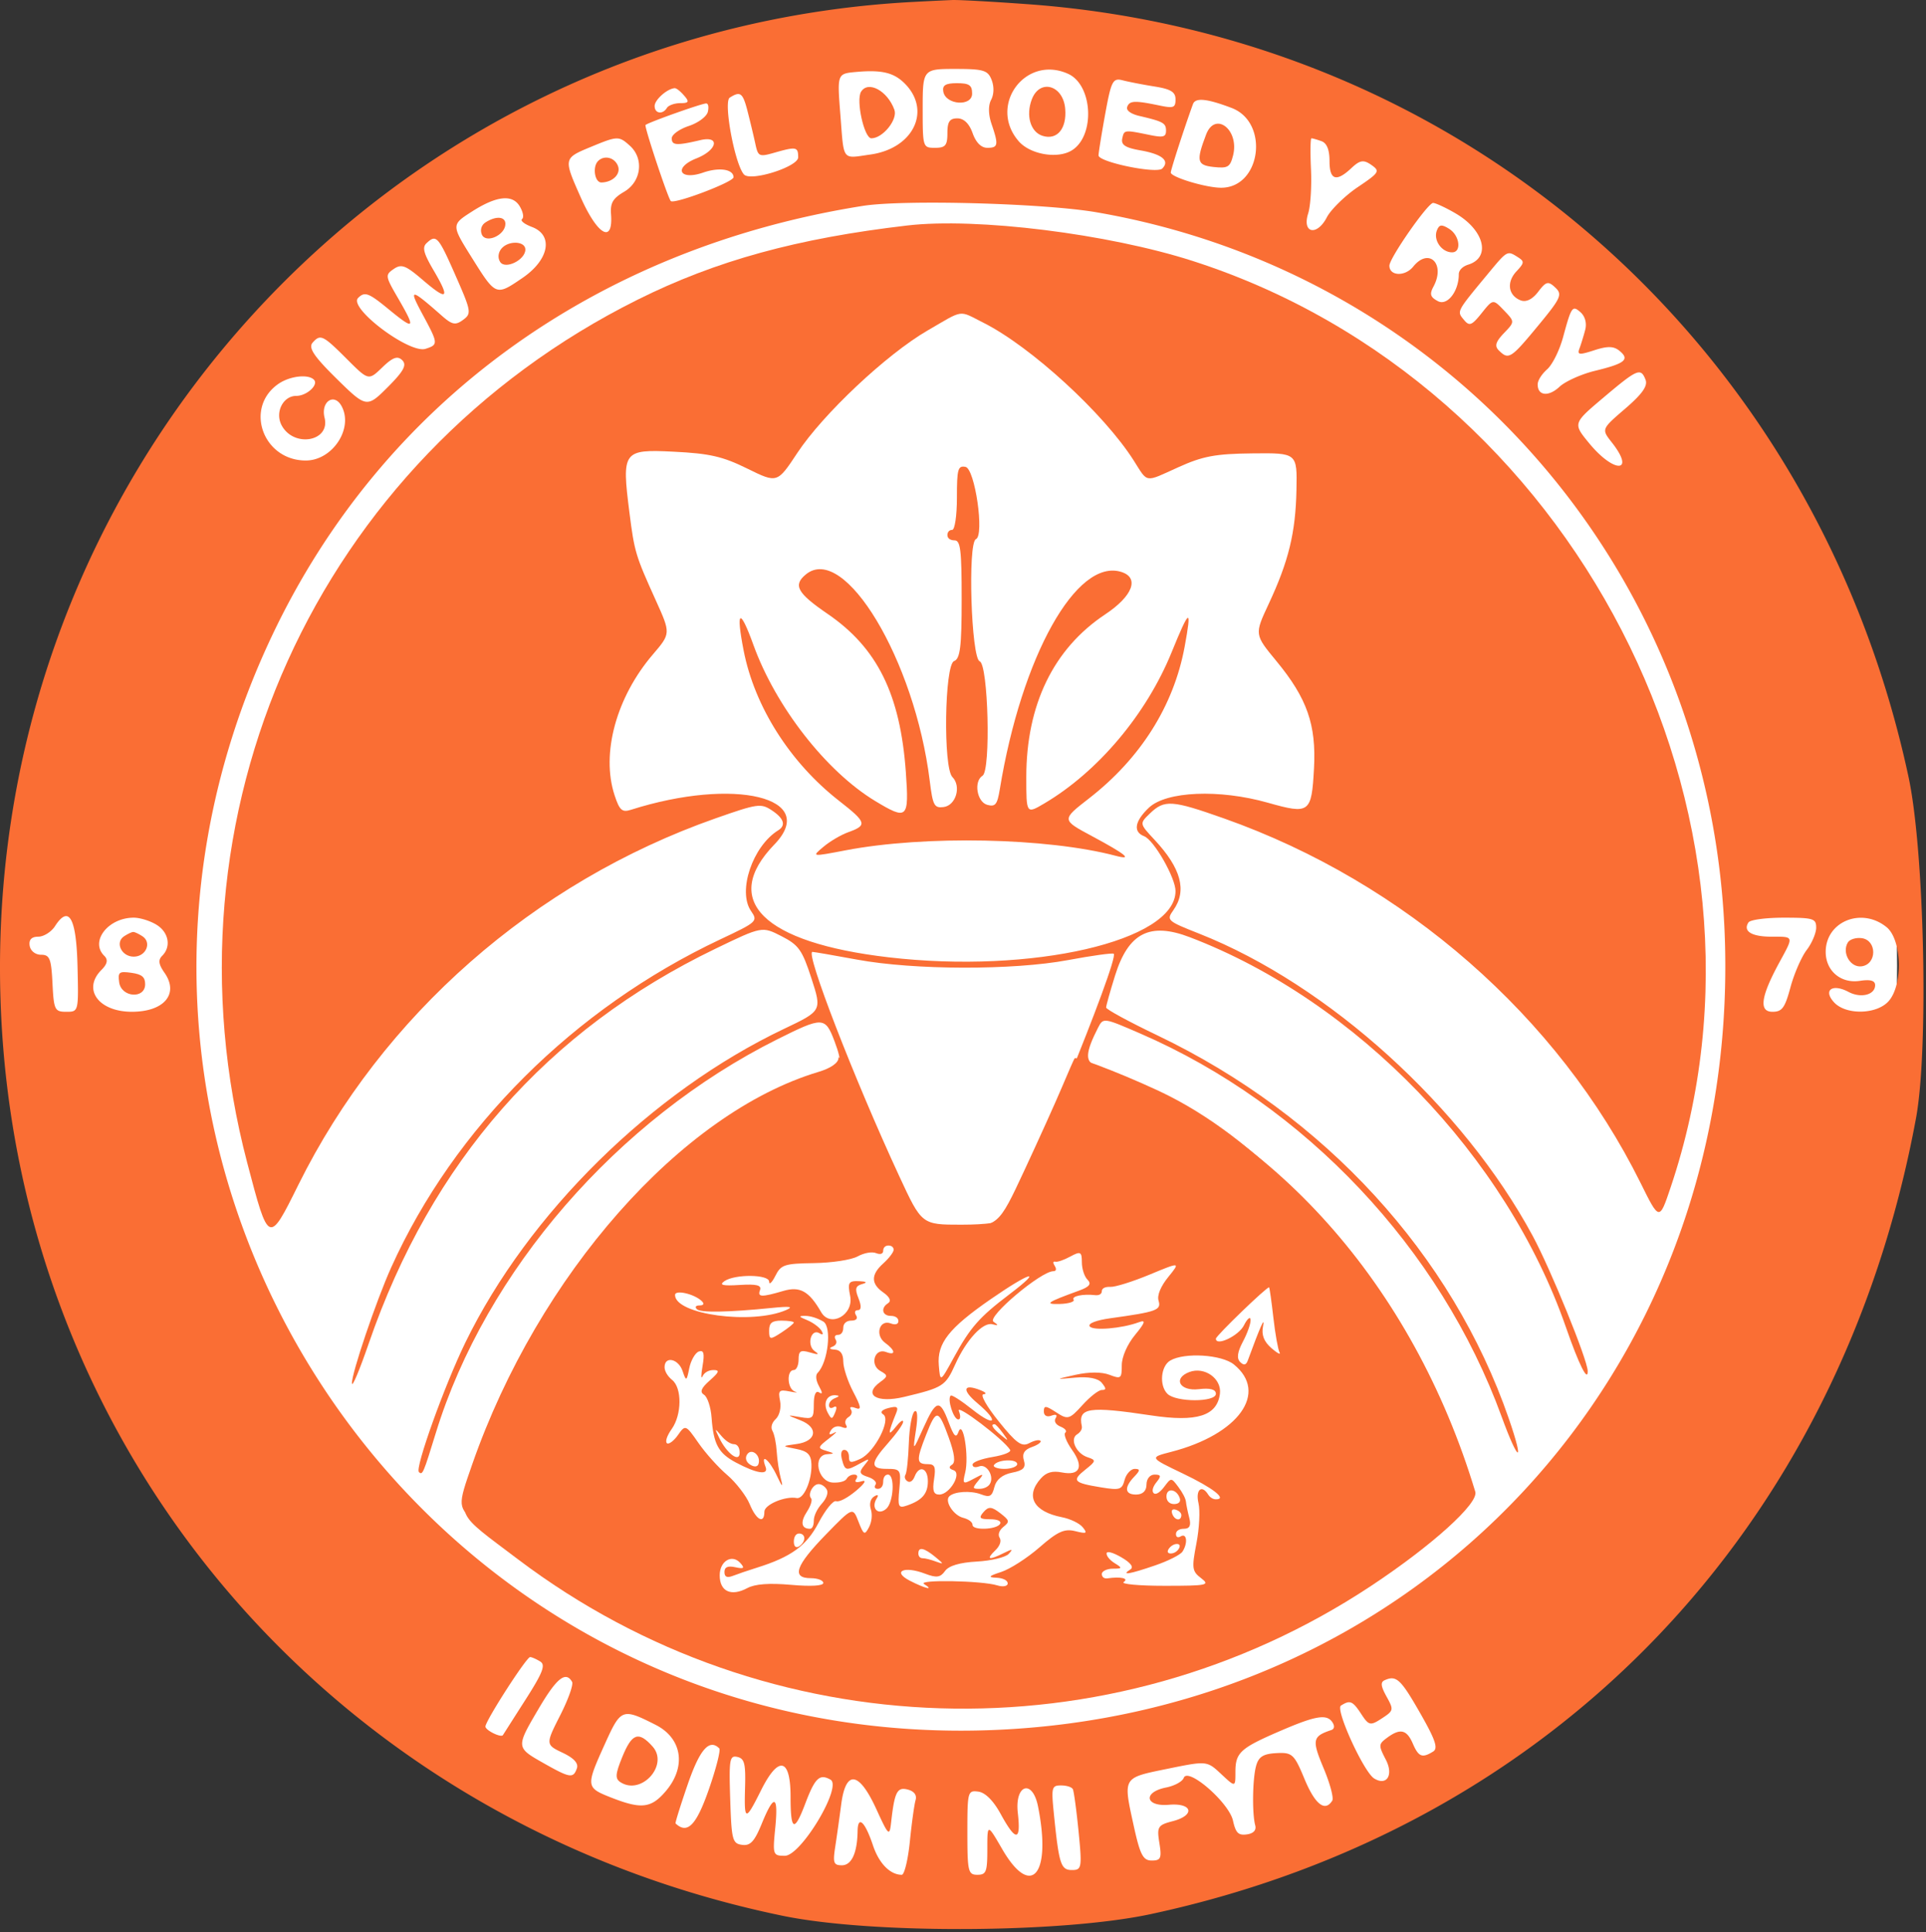 <svg xmlns="http://www.w3.org/2000/svg" viewBox="0 0 300 301"><rect x="0" y="0" width="300" height="301" fill="#333333" stroke="none"/><g fill="none" fill-rule="evenodd"><circle fill="#FFF" cx="150" cy="150.5" r="145.5"/><g fill="#FA6E34"><path d="M142.093.308C60.332 4.708-2.702 73.811.089 155.983c2.384 70.18 51.864 128.02 121.867 142.46 13.846 2.856 43.381 2.716 57.299-.272 62.72-13.466 107.329-59.868 119.187-123.976 1.987-10.742 1.313-41.605-1.161-53.154C282.869 53.764 228.115 5.646 160.304.67c-5.478-.403-10.945-.706-11.993-.665a579.4 579.4 0 00-6.218.304zm-1.333 12.54c4.427 4.205 1.629 10.266-5.182 11.224-4.506.634-4.099 1.176-4.681-6.228-.501-6.366-.501-6.366 2.46-6.635 3.85-.35 5.754.072 7.403 1.639zm13.695-.408c.406 1.037.377 2.254-.074 3.11-.462.879-.437 2.294.069 3.775 1.113 3.257 1.033 3.701-.661 3.701-.955 0-1.77-.814-2.295-2.295-.525-1.48-1.365-2.294-2.369-2.294-1.203 0-1.554.518-1.554 2.294 0 1.926-.31 2.295-1.925 2.295-1.902 0-1.925-.073-1.925-6.144 0-6.07.061-6.144 5.034-6.144 4.442 0 5.113.2 5.7 1.702zm11.92-.938c3.849 1.742 4.241 9.632.592 11.913-2.221 1.388-6.505.653-8.3-1.425-4.798-5.552 1.045-13.503 7.707-10.488zm13.472 1.975c2.518.4 3.258.855 3.258 1.999 0 1.306-.296 1.419-2.517.956-3.85-.802-4.659-.765-5.013.228-.19.533.57 1.095 1.904 1.405 3.701.861 4.145 1.107 4.145 2.297 0 .975-.444 1.093-2.517.67-3.997-.819-3.997-.819-4.293.514-.226 1.016.444 1.462 2.813 1.878 3.405.597 4.635 1.622 3.405 2.836-.868.857-9.92-1.012-9.92-2.05 0-.403.471-3.33 1.037-6.44.942-5.182 1.191-5.66 2.739-5.255.929.242 3.183.68 4.96.962zm-73.289 1.407c.848.969.741 1.183-.592 1.183-.888 0-1.836.338-2.084.741-.665 1.082-1.913.889-1.913-.296 0-.959 1.925-2.677 3.109-2.776.266-.022.859.436 1.48 1.148zm9.903 2.516c.417 1.629.958 3.894 1.202 5.035.418 1.95.592 2.03 2.961 1.353 3.405-.973 3.702-.916 3.702.719 0 1.48-7.432 3.825-8.45 2.665-1.43-1.628-3.222-11.32-2.21-11.96 1.673-1.058 2.038-.773 2.795 2.188zm75.38-.584c5.923 2.25 4.589 12.43-1.63 12.43-2.368 0-7.846-1.655-7.846-2.37 0-.444 2.16-7.106 3.457-10.66.38-1.04 2.169-.862 6.018.6zm-81.58.584c-.165.74-1.481 1.728-2.962 2.221-1.48.493-2.665 1.35-2.665 1.925 0 1.11.74 1.158 4.442.286 3.143-.741 2.664 1.55-.592 2.84-3.63 1.435-2.666 3.497 1.036 2.216 2.516-.872 4.738-.53 4.738.729 0 .74-9.235 4.238-9.773 3.701-.443-.445-4.157-11.619-3.936-11.845.367-.375 8.527-3.284 9.415-3.357.355-.03.473.485.296 1.284zm-12.142 5.31c2.221 2.009 1.777 5.586-.888 7.154-1.777 1.044-2.188 1.75-2.054 3.527.348 4.638-2.102 3.257-4.729-2.665-2.693-6.07-2.693-6.07 1.6-7.847 4.146-1.716 4.356-1.722 6.07-.17zm107.713-.72c.839.296 1.258 1.332 1.258 3.11 0 2.96 1.057 3.298 3.406 1.088 1.332-1.254 1.897-1.344 3.109-.497 1.39.974 1.259 1.187-2.147 3.48-1.925 1.296-4.166 3.485-4.775 4.664-1.548 2.995-3.9 2.517-2.915-.593.364-1.148.558-4.219.435-6.884-.123-2.665-.09-4.812.074-4.812.178 0 .8.177 1.555.444zM80.994 32.206c.503.889.632 1.658.32 1.925-.296.254.37.78 1.555 1.23 3.378 1.282 2.665 5.1-1.48 7.931-4.146 2.832-4.146 2.832-7.857-3.09-3.247-5.183-3.247-5.183.01-7.265 3.849-2.461 6.333-2.705 7.452-.73zm89.822.867c55.703 9.629 96.31 56.876 97.875 113.879 1.84 67.07-47.87 120.234-114.606 122.568C64.51 272.653 3.974 180.357 42.325 99.129c17.122-36.262 50.316-60.437 92.068-67.054 6.374-1.01 28.28-.41 36.423.998zm55.966.202c4.442 2.622 5.465 6.844 1.925 7.946-.888.276-1.48.875-1.48 1.497 0 2.665-1.792 4.97-3.258 4.192-1.185-.63-1.322-1.082-.687-2.267 1.907-3.553-.713-6.133-3.156-3.109-1.274 1.578-3.708 1.48-3.708-.148 0-1.185 5.985-9.772 6.81-9.772.39 0 2.074.786 3.554 1.661zm-155.85 9.591c2.48 5.627 2.539 5.975 1.203 6.96-1.19.876-1.703.775-3.331-.658-4.886-4.3-5.21-4.324-3.002-.231 2.478 4.59 2.492 4.758.484 5.4-2.516.805-12.052-6.377-10.511-7.917 1.036-1.037 1.628-.82 4.737 1.734 4.115 3.38 4.308 3.152 1.472-1.734-1.978-3.406-2.005-3.594-.658-4.516 1.207-.825 1.851-.582 4.517 1.702 3.886 3.332 4.312 2.962 1.704-1.48-1.566-2.665-1.807-3.587-1.112-4.241 1.518-1.428 1.824-1.089 4.498 4.981zm165.474-2.82c1.066.673 1.046.896-.2 2.228-1.576 1.684-1.281 3.751.644 4.51.853.335 1.839-.142 2.739-1.327 1.238-1.628 1.558-1.708 2.665-.666 1.14 1.074.892 1.63-2.655 5.923-4.281 5.182-4.614 5.39-6.155 3.85-.665-.667-.462-1.334.815-2.666 1.703-1.777 1.703-1.777 0-3.553-1.703-1.777-1.703-1.777-3.48.444-1.54 1.925-1.906 2.063-2.752 1.036-1.125-1.366-1.22-1.184 3.808-7.255 2.942-3.553 2.942-3.553 4.57-2.524zm10.512 11.334c-.232.888-.656 2.269-.888 2.887-.385 1.024-.075 1.064 2.295.296 2.072-.672 3.027-.652 3.924.08 1.657 1.358.887 1.984-3.85 3.132-2.073.503-4.602 1.641-5.478 2.467-1.703 1.602-3.406 1.428-3.406-.349 0-.622.592-1.57 1.48-2.37.83-.745 1.923-2.96 2.485-5.033 1.285-4.738 1.443-4.964 2.697-3.858.722.637 1.012 1.711.741 2.748zm-192.92 4.516c3.405 3.405 3.405 3.405 5.552 1.332 1.629-1.572 2.38-1.84 3.11-1.11.743.743.221 1.702-2.296 4.22-3.205 3.205-3.331 3.184-7.92-1.333-3.555-3.498-4.447-4.837-3.75-5.626 1.21-1.371 1.603-1.185 5.304 2.517zm202.318 3.257c.376.96-.515 2.224-3.18 4.516-3.701 3.183-3.701 3.183-2.07 5.256 3.727 4.738.392 4.879-3.51.148-2.562-3.11-2.562-3.11 2.175-7.113 5.33-4.505 5.837-4.72 6.585-2.807zm-207.416 0c.764.791-1.12 2.517-2.75 2.517-2.072 0-3.354 2.582-2.279 4.59 1.892 3.53 7.61 2.517 6.685-1.185-.63-2.517 1.518-3.946 2.668-1.777 1.843 3.476-1.447 8.44-5.593 8.44-6.662 0-9.614-8.194-4.293-11.92 1.776-1.243 4.668-1.589 5.562-.665zm-36.827 91.352c.172 7.107.172 7.107-1.753 7.107-1.796 0-1.939-.296-2.146-4.442-.193-3.85-.43-4.441-1.777-4.441-.888 0-1.65-.604-1.777-1.408-.148-.937.296-1.406 1.333-1.406.848 0 2.031-.74 2.604-1.628 2.177-3.379 3.334-1.333 3.516 6.218zm12.46-6.35c1.778 1.202 2.115 3.348.742 4.721-.667.667-.579 1.332.351 2.665 2.287 3.276-.055 6.07-5.09 6.07-5.182 0-7.738-3.513-4.737-6.514.932-.933 1.065-1.593.444-2.201-2.276-2.229.592-5.942 4.59-5.942 1.036 0 2.744.555 3.7 1.202zm258.363.353c0 .838-.683 2.444-1.48 3.48-.797 1.037-1.96 3.701-2.517 5.774-.878 3.258-1.31 3.85-2.814 3.85-2.152 0-1.819-2.37 1.082-7.699 2.256-4.146 2.302-3.998-1.23-3.998-3.11 0-4.482-.849-3.59-2.22.269-.414 2.702-.74 5.515-.74 4.59 0 5.034.136 5.034 1.553zm10.957-.085c2.402 1.95 2.588 9.043.303 11.56-1.881 2.073-6.655 2.156-8.486.148-1.733-1.9-.257-2.955 2.26-1.615 1.925 1.025 4.146.462 4.146-1.05 0-.712-.74-.922-2.37-.672-2.96.455-5.329-1.549-5.329-4.51 0-4.738 5.588-7.014 9.476-3.86zM84.128 258.81c.894.537.448 1.703-2.295 5.996a1967.941 1967.941 0 00-3.493 5.478c-.273.46-2.726-.74-2.726-1.332 0-.888 6.395-10.829 6.959-10.818.267.006.888.276 1.555.676zm4.98 3.183c.237.412-.592 2.739-1.871 5.256-2.257 4.442-2.252 4.537.37 5.775 1.777.839 2.527 1.653 2.25 2.442-.561 1.605-1.065 1.526-5.211-.824-4.294-2.433-4.294-2.433-.723-8.504 2.787-4.737 4.202-5.868 5.186-4.145zm132.111 4.886c2.37 4.146 2.816 5.473 2.01 5.971-1.707 1.057-2.266.84-3.162-1.234-.96-2.22-1.984-2.433-4.093-.85-1.25.936-1.256 1.147-.106 3.368 1.227 2.37.135 4.116-1.82 2.912-1.628-1.003-6.088-10.775-5.181-11.351 1.425-.907 1.823-.741 3.18 1.332 1.164 1.777 1.41 1.828 3.186.666 1.86-1.215 1.885-1.332.741-3.405-.898-1.629-.97-2.244-.296-2.547 1.82-.819 2.496-.192 5.541 5.138zm-119.102 1.808c4.145 2.098 4.826 6.526 1.587 10.333-2.274 2.673-3.808 2.849-8.546.983-3.91-1.541-3.93-1.724-.917-8.387 2.478-5.478 2.686-5.554 7.876-2.93zm105.467-.327c.326.532.247.986-.198 1.135-2.96.986-3.071 1.53-1.208 5.971.993 2.37 1.593 4.626 1.338 5.034-1.13 1.809-2.678.593-4.335-3.405-1.595-3.85-1.907-4.135-4.382-3.998-2.073.115-2.777.576-3.167 2.073-.541 2.073-.607 7.359-.114 9.18.204.753-.273 1.265-1.309 1.407-1.323.18-1.728-.223-2.157-2.147-.628-2.813-7.014-8.366-7.663-6.663-.223.583-1.432 1.242-2.765 1.508-3.635.723-3.257 3.01.445 2.688 3.7-.323 4.155 1.636.592 2.557-2.314.597-2.481.872-2.073 3.389.384 2.369.224 2.74-1.185 2.74-1.364 0-1.822-.89-2.825-5.479-1.65-7.55-1.753-7.375 5.194-8.796 6.219-1.272 6.219-1.272 8.44.8 2.22 2.074 2.22 2.074 2.22-.296 0-3.043.74-3.724 6.96-6.408 5.626-2.428 7.332-2.697 8.192-1.29zm-95.548 3.997c.245.245-.482 3.11-1.615 6.367-1.957 5.626-3.355 7.059-5.195 5.322-.081-.078.769-2.806 1.89-6.063 1.885-5.478 3.37-7.176 4.92-5.626zm4.018 6.07c-.155 5.331.037 5.365 2.497.444 2.727-5.454 4.59-5.033 4.59 1.037 0 5.33.575 5.59 2.297 1.036 1.513-3.997 2.225-4.673 3.922-3.716 1.881 1.061-4.59 11.86-7.107 11.86-1.858 0-1.91-.148-1.501-4.294.512-5.182-.169-5.424-2.082-.74-1.149 2.813-1.79 3.507-3.08 3.331-1.506-.206-1.645-.74-1.85-7.106-.201-6.22-.094-6.857 1.11-6.59 1.11.247 1.31 1.037 1.204 4.739zm20.453 3.406c1.897 4.146 2.05 4.284 2.295 2.073.527-4.738.93-5.55 2.55-5.145 1.037.259 1.495.864 1.259 1.665-.201.684-.607 3.628-.889 6.441-.281 2.813-.856 5.182-1.258 5.182-1.815 0-3.553-1.777-4.491-4.59-1.234-3.701-2.352-4.741-2.39-2.221-.05 3.406-.933 5.33-2.446 5.33-1.292 0-1.425-.37-1.037-2.887.249-1.617.657-4.515.928-6.588.716-5.46 2.77-5.182 5.48.74zm30.607-3.11c.161.322.567 3.332.889 6.59.556 5.626.491 5.996-1.036 5.996-1.73 0-2.015-.888-2.809-8.736-.419-4.145-.345-4.442 1.106-4.442.888 0 1.682.254 1.85.593zm-11.247 3.85c2.372 4.339 3.18 4.294 2.672-.148-.508-4.442 2.278-5.36 3.145-1.036 2.137 10.66-1.05 14.467-5.576 6.663-2.319-3.998-2.319-3.998-2.319 0 0 3.552-.172 3.997-1.554 3.997-1.433 0-1.555-.518-1.555-6.588 0-6.367.057-6.582 1.703-6.367 1.084.14 2.35 1.406 3.484 3.48z"/><path d="M134.12 14.291c-.82 1.333.491 7.255 1.606 7.255 1.777 0 4.135-2.92 3.588-4.442-1.063-2.961-4.093-4.602-5.194-2.813M146.935 14.291c.392 2.073 4.486 2.343 4.486.297 0-1.324-.445-1.63-2.37-1.63-1.776 0-2.306.334-2.116 1.333M160.72 15.476c-.959 2.517-.211 5.081 1.657 5.68 2.268.725 3.802-1.09 3.544-4.2-.305-3.701-3.96-4.741-5.201-1.48M187.868 20.954c-1.577 4.145-1.432 4.778 1.16 5.058 2.22.24 2.578.028 3.04-1.801 1.009-3.998-2.795-6.948-4.2-3.257M93.141 25.1c-.891.916-.5 3.349.537 3.328 1.776-.036 3.064-1.33 2.574-2.588-.518-1.333-2.155-1.723-3.111-.74M75.614 34.649c-.621.4-.852 1.14-.576 1.851.59 1.516 3.685.148 3.685-1.628 0-1.164-1.48-1.27-3.109-.223M78.112 38.72c-.521.622-.607 1.452-.213 2.074.786 1.244 3.934-.297 3.934-1.925 0-1.333-2.641-1.438-3.721-.148M141.352 35.123c-17.174 1.996-29.84 5.481-42.049 11.568-50.007 24.931-75.027 80.273-60.791 134.462 3.345 12.733 3.345 12.733 7.968 3.405 13.082-26.393 36.685-47.13 64.964-57.072 6.515-2.291 7.073-2.372 8.736-1.281 1.925 1.263 2.288 2.362 1.037 3.14-3.998 2.485-6.357 9.493-4.233 12.572 1.095 1.589.975 1.7-4.8 4.422-22.8 10.754-41.438 29.336-51.251 51.1-2.338 5.183-6.199 16.59-6.115 18.064.038.663 1.19-2.073 2.616-6.218 9.735-28.28 27.8-48.85 54.01-61.497 7.255-3.501 7.255-3.501 10.29-1.947 2.679 1.372 3.227 2.147 4.665 6.589 1.628 5.033 1.628 5.033-4.294 7.85-20.58 9.79-39.816 28.729-49.618 48.856-3.245 6.663-7.876 19.574-7.237 20.173.566.53.684.26 2.64-6.107 7.74-25.17 28.281-48.848 53.178-61.297 7.107-3.553 7.464-3.54 8.92.297 1.29 3.405 1.13 4.59-.628 4.59-1.955 0-14.806 6.83-19.692 10.467-15.339 11.414-28.327 30.1-35.642 51.273-2.763 8-3.298 6.842 6.623 14.347 38.942 29.459 92.24 31.119 132.956 4.14 9.475-6.279 16.734-12.84 16.192-14.638-9.736-32.277-31.664-56.876-59.277-66.496-1.525-.531-1.392-2.055.5-5.756.832-1.629.832-1.629 6.607.875 25.65 11.12 46.728 33.475 56.272 59.68 2.642 7.255 3.61 7.512 1.117.297-8.838-25.586-28.666-47.213-54.724-59.69-4.442-2.126-7.996-4.057-7.996-4.346 0-.293.601-2.442 1.386-4.96 2.077-6.662 5.404-8.374 11.643-5.992 26.028 9.936 49.347 34.123 58.595 60.774 2.004 5.774 3.42 8.621 3.388 6.811-.031-1.76-5.759-15.843-8.552-21.025-10.852-20.135-31.814-39.143-51.95-47.106-5.034-1.99-5.149-2.095-4.03-3.677 2.143-3.029 1.205-6.515-2.946-10.957-2.351-2.517-2.351-2.517-.723-4.087 2.27-2.188 3.405-2.113 11.549.766 28.13 9.947 52.056 30.882 64.878 56.77 2.933 5.923 2.933 5.923 4.678.74 19.57-58.105-15.07-125.278-74.442-144.354-13.178-4.234-33.636-6.78-44.418-5.525zm11.845 15.16c7.403 3.733 18.739 14.129 23.396 21.455 2.258 3.553 1.626 3.458 6.956 1.043 3.808-1.725 5.775-2.092 11.549-2.154 6.958-.074 6.958-.074 6.842 5.7-.135 6.663-1.218 11.105-4.332 17.768-2.214 4.738-2.214 4.738 1.206 8.883 4.79 5.806 6.23 9.92 5.859 16.731-.38 6.959-.673 7.176-7.206 5.33-7.551-2.134-15.8-1.786-18.508.779-2.22 2.104-2.498 3.772-.74 4.448 1.52.586 4.886 6.47 4.886 8.542 0 7.773-22.357 12.931-44.714 10.316-19.544-2.285-26.198-8.863-17.774-17.57 7.082-7.32-6.212-10.534-22.35-5.404-1.371.436-1.773.073-2.546-2.296-2.115-6.485.276-15.25 5.978-21.912 2.786-3.258 2.786-3.258.443-8.44-3.149-6.958-3.316-7.514-4.093-13.621-1.224-9.624-1.02-9.908 6.88-9.517 5.627.279 7.622.736 11.475 2.632 4.664 2.295 4.664 2.295 7.795-2.443 4.006-6.063 13.896-15.364 20.263-19.055 5.774-3.35 4.775-3.21 8.735-1.214zm-19.692 99.204c8.884 1.642 24.3 1.675 32.87.071 3.7-.693 6.945-1.141 7.106-.983.874.86-14.205 37.76-16.823 41.165-.518.675-2.942 1.037-6.94 1.037-6.144 0-6.144 0-9.644-7.55-6.998-15.103-14.68-34.943-13.528-34.943.243 0 3.406.547 6.959 1.203zM223.806 35.908c-.58 1.498.755 3.405 2.383 3.405 1.504 0 1.185-2.623-.443-3.653-1.185-.75-1.573-.7-1.94.248M19.352 145.832c-1.487.943-.444 3.193 1.48 3.193 1.926 0 2.855-2.228 1.334-3.193-.623-.394-1.185-.657-1.408-.657-.222 0-.784.263-1.406.657M18.562 153.022c.329 2.37 4.047 2.64 4.047.296 0-1.123-.518-1.552-2.147-1.777-1.924-.265-2.12-.112-1.9 1.481M287.832 146.803c-.988 1.616.394 3.985 2.17 3.724 2.37-.349 2.37-4.05 0-4.383-.888-.125-1.874.175-2.17.66M96.929 273.69c-1.086 2.665-1.138 3.38-.29 3.932 3.257 2.12 7.585-2.685 5.007-5.56-2.177-2.43-3.209-2.074-4.717 1.627"/><path d="M149.052 77.512c0 2.813-.327 5.034-.741 5.034-.444 0-.74.326-.74.814 0 .489.444.814 1.11.814.931 0 1.11 1.481 1.11 9.18 0 7.403-.228 9.267-1.184 9.632-1.48.565-1.713 16.592-.261 18.055 1.43 1.444.557 4.433-1.367 4.678-1.46.186-1.684-.236-2.16-4.086-2.32-18.803-13.317-37.108-19.309-32.141-2.013 1.668-1.332 2.896 3.405 6.138 7.745 5.299 11.316 12.53 12.184 24.671.518 7.255.242 7.513-4.78 4.476-7.63-4.616-15.49-14.692-18.965-24.316-2.114-5.857-2.764-5.478-1.52.888 1.705 8.736 7.237 17.447 14.858 23.397 4.294 3.351 4.433 3.808 1.48 4.875-1.184.427-2.866 1.415-3.923 2.303-1.85 1.554-1.85 1.554 3.48.533 12.288-2.352 31.376-1.965 42.048.853 2.768.732 1.629-.212-3.701-3.068-4.739-2.538-4.739-2.538-.444-5.873 8.02-6.23 13.192-14.432 14.89-23.612 1.151-6.226.792-6.07-2.042.889-3.92 9.624-11.467 18.579-19.807 23.507-2.814 1.662-2.814 1.662-2.814-4.112 0-11.252 4.238-19.99 12.29-25.337 4.293-2.851 5.379-5.702 2.516-6.609-6.963-2.205-15.543 13.143-18.935 33.87-.388 2.37-.694 2.751-1.941 2.413-1.628-.44-2.154-3.67-.74-4.545 1.3-.804.888-17.304-.445-17.814-1.332-.51-1.89-18.471-.592-19.03 1.357-.585-.148-10.989-1.628-11.263-1.176-.22-1.332.345-1.332 4.786"/></g><path fill="#FFF" d="M88.918 206.443l37.886-28.608 20.876 20.876 30.928-23.196 34.794 35.567-3.093 30.155-45.618 20.103-53.35-8.505-19.33-21.65z"/><path d="M130.61 164.783c0 .78-1.185 1.614-3.11 2.19-21.38 6.407-43.655 31.642-53.936 61.106-2.325 6.662-2.325 6.662.784 9.275 35.16 29.545 82.616 36.085 123.332 16.997 12.437-5.83 31.093-19.017 31.093-21.979 0-1.651-4.754-13.769-7.725-19.692-9.135-18.21-24.236-34.486-38.914-41.94-4.738-2.405-14.464-6.285-14.746-5.882-.117.166-.987 2.147-1.984 4.515-.964 2.289-3.64 8.218-5.849 12.956-4.071 8.735-4.071 8.735-10.29 8.735-7.074 0-5.797 1.629-14.87-18.952-2.088-4.738-3.785-8.023-3.785-7.329zm8.587 29.908c0 .364-.74 1.333-1.628 2.133-1.925 1.732-1.925 3.153 0 4.5 1.036.726 1.305 1.344.74 1.7-1.166.734-.889 1.958.444 1.958.71 0 1.185.325 1.185.814 0 .489-.474.634-1.185.364-1.777-.674-2.515 1.833-.888 3.017 1.628 1.186 1.716 2.036.148 1.434-1.777-.682-2.585 2.005-.889 2.953 1.2.67 1.2.841 0 1.707-2.76 1.994-.592 3.362 3.701 2.336 6.07-1.45 6.442-1.686 7.969-5.074 1.735-3.85 4.327-6.639 5.801-6.241.947.254.978.174.148-.406-1.052-.736 7.403-7.863 9.328-7.863.444 0 .533-.326.222-.815-.311-.488-.28-.755.074-.666.346.086 1.333-.252 2.369-.814 1.563-.847 1.777-.74 1.777.888 0 1.037.39 2.242.888 2.74.651.651.296 1.103-1.333 1.695-5.033 1.83-5.478 2.142-2.96 2.074 1.332-.036 2.33-.347 2.121-.66-.366-.55 1.432-.93 3.357-.711.621.07 1.036-.178 1.036-.622 0-.445.533-.71 1.333-.666.737.04 3.48-.818 6.144-1.925 4.738-1.968 4.782-1.962 2.887.37-1.203 1.48-1.775 2.869-1.525 3.702.443 1.477-.251 1.73-7.506 2.741-2.222.31-3.51.812-3.223 1.256.47.727 4.999.351 7.664-.636 1.133-.42.993.044-.592 1.968-1.22 1.481-2.073 3.432-2.073 4.738 0 2.073-.128 2.172-1.925 1.481-1.197-.46-3.183-.46-5.256 0-3.257.724-3.259.734-.074.444 2.073-.188 3.58.108 4.146.815.71.888.71 1.11 0 1.11-.5 0-1.828 1.036-3.035 2.37-2.013 2.22-2.268 2.29-4.072 1.11-1.629-1.066-1.925-1.088-1.925-.149 0 .667.474.933 1.185.667.71-.267.977-.119.666.37-.31.489-.015 1.021.74 1.332.756.311 1.052.696.74.963-.276.236.22 1.48 1.062 2.665 1.875 2.637 1.234 4.065-1.58 3.514-1.48-.289-2.415-.024-3.271.927-2.48 2.754-1.17 5.174 3.272 6.048 1.332.263 2.757.953 3.257 1.578.761.951.592 1.036-1.185.592-1.676-.42-2.739.062-5.552 2.517-1.925 1.679-4.604 3.399-5.996 3.85-1.925.622-2.099.831-.74.888 1.036.043 1.776.413 1.776.888 0 .444-.74.583-1.629.306-2.368-.741-12.545-.926-11.4-.208 1.698 1.066.148.702-2.221-.52-2.815-1.454-.889-2.345 2.369-1.096 1.777.682 2.398.6 3.109-.407.581-.824 2.296-1.335 4.96-1.48 2.221-.121 4.476-.66 4.96-1.185.727-.787.592-.815-.74-.148-2.369 1.185-2.848 1.034-1.333-.42.711-.68.977-1.46.667-1.95-.311-.488-.075-1.168.592-1.702 1.01-.807.963-1.002-.518-2.146-1.333-1.03-1.804-1.057-2.591-.149-.784.905-.592 1.11 1.036 1.11 1.184 0 1.81.302 1.535.742-.558.888-4.274 1.016-4.274.147 0-.444-.592-.892-1.48-1.12-1.481-.379-2.895-2.556-2.16-3.321.75-.78 3.344-.95 4.973-.327 1.356.519 1.702.327 2.072-1.154.287-1.146 1.26-1.934 2.74-2.221 1.776-.343 2.194-.779 1.85-1.925-.31-1.03.074-1.66 1.259-2.073.888-.309 1.525-.769 1.332-.962-.222-.222-.932-.074-1.777.37-1.155.609-2 0-4.737-3.405-1.904-2.369-2.919-4.178-2.37-4.22.578-.044.37-.305-.517-.653-2.665-1.043-2.887-.03-.445 2.027 3.477 2.926 2.813 3.84-.74 1.02-1.777-1.41-3.236-2.345-3.406-2.182-.566.546.445 3.712 1.185 3.712.356 0 .39-.533.086-1.332-.461-1.214 6.98 4.44 7.988 6.07.208.338-.967.814-2.744 1.11-1.776.297-3.109.804-3.109 1.185 0 .4.415.509 1.036.274 1.185-.448 2.395 1.576 1.65 2.76-.279.445-.94.741-1.65.741-1.066 0-1.08-.126-.147-1.258.95-1.154.888-1.179-.741-.296-1.64.888-1.74.814-1.295-.963.628-2.517-.321-8.35-1.037-6.367-.38 1.053-.703.741-1.536-1.48-1.38-3.68-1.943-3.553-3.942.888-1.666 3.702-1.666 3.702-1.148.296.316-2.073.23-3.202-.221-2.887-.402.282-.808 2.518-.889 4.886-.08 2.37-.318 4.64-.518 4.96-.223.356-.103.77.296 1.037.4.266.85-.03 1.124-.74.703-1.82 2.06-1.333 2.06.74 0 1.938-.889 2.97-3.258 3.785-1.34.46-1.453.212-1.184-2.6.282-2.962.19-3.11-1.925-3.11-2.649 0-2.616-.889.148-3.998 1.316-1.48 2.369-2.961 2.369-3.33 0-.4-.469-.075-1.172.813-1.245 1.573-1.221 1.037.1-2.22.375-.927.11-1.089-1.223-.74-1.037.27-1.355.657-.814.99 1.286.791-1.333 5.89-3.554 6.92-1.48.687-1.777.64-1.777-.286 0-.666-.296-1.11-.74-1.11s-.586.592-.354 1.48c.471 1.805.65 1.842 2.871.61 1.48-.823 1.534-.792.592.353-.848 1.03-.74 1.353.593 1.776.888.283 1.426.822 1.184 1.185-.267.4-.118.666.37.666s.815-.444.815-1.11c0-.666.296-1.111.74-1.111 1.13 0 .888 4.386-.296 5.36-1.296 1.066-2.382-.178-1.449-1.659.336-.532.175-.65-.402-.295-.577.355-.784 1.154-.518 1.999.266.843.148 1.968-.297 2.813-.668 1.27-.825 1.184-1.628-.889-.888-2.295-.888-2.295-5.068 1.999-4.755 4.886-5.415 6.811-2.335 6.811 1.037 0 1.925.34 1.925.74 0 .457-1.925.57-5.034.296-3.406-.3-5.61-.136-6.81.51-2.518 1.35-4.294.526-4.294-1.99 0-2.221 1.908-3.366 3.21-1.925.732.811.565.956-.768.666-1.184-.258-1.702-.032-1.702.74 0 .777.4.955 1.332.593.75-.292 2.369-.842 3.702-1.26 5.33-1.665 7.73-3.404 9.6-6.958 1.091-2.073 2.306-3.571 2.763-3.405.472.172 1.776-.511 3.109-1.628 1.333-1.118 1.705-1.74.888-1.481-.843.266-1.2.148-.888-.296.31-.445.192-.741-.296-.741-.49 0-.962.267-1.185.667-.216.388-1.11.628-2.146.576-2.37-.12-3.205-4.268-.889-4.415 1.2-.077 1.185-.13-.148-.53-1.366-.409-1.332-.557.444-1.924 1.036-.797 1.412-1.207.815-.888-.778.414-.933.303-.519-.37.355-.578 1.037-.785 1.703-.519.667.266.933.148.667-.296-.267-.444-.12-.948.37-1.258.488-.311.636-.785.37-1.185-.267-.4.029-.489.74-.222.947.356.873-.148-.37-2.517-.855-1.629-1.555-3.76-1.555-4.738 0-1.184-.444-1.801-1.332-1.85-.8-.045-.948-.223-.37-.445.577-.222.784-.666.517-1.11-.266-.445-.118-.74.37-.74.49 0 .815-.444.815-1.111 0-.666.503-1.11 1.259-1.11.754 0 1.05-.326.74-.814-.311-.49-.193-.815.296-.815.52 0 .548-.666.074-1.85-.592-1.481-.474-1.925.592-2.221.853-.238.667-.397-.518-.445-1.62-.065-1.791.222-1.373 2.295.597 2.961-3.089 5.013-4.523 2.518-1.874-3.258-3.292-4.053-5.875-3.293-3.405 1.002-4.056.981-3.646-.113.292-.777-.499-.98-3.164-.815-2.665.167-3.258.018-2.37-.596 1.63-1.125 6.96-1.065 6.96.078 0 .559.443.148.962-.888.878-1.755 1.407-1.931 5.996-1.999 2.813-.041 5.818-.498 6.81-1.036 1.037-.562 2.24-.778 2.888-.519.666.267 1.11.12 1.11-.37 0-.488.326-.814.815-.814.489 0 .814.267.814.666zm18.064 6.908c-4.739 3.596-6.113 5.159-8.704 9.897-2.105 3.85-2.105 3.85-2.327 1.184-.286-3.428 1.554-5.775 8.07-10.287 6.217-4.307 8.338-4.876 2.96-.794zm41.086 3.679c.283 2.517.719 4.957.962 5.404.231.424-.37.106-1.259-.667-1.179-1.024-1.584-2.073-1.317-3.405.342-1.71-.42 0-2.375 5.33-.266.726-.624.792-1.193.222-.56-.56-.422-1.554.443-3.183.709-1.333 1.227-2.822 1.185-3.405-.04-.558-.518-.148-1.036.888-.814 1.629-4.368 3.315-4.368 2.073 0-.444 8.065-8.222 8.291-7.995.081.081.382 2.22.667 4.738zm-89.058-2.62c.445.416.326.695-.296.695s-.8.237-.444.592c.56.56 4.886.485 11.696-.203 2.814-.284 3.412-.198 2.222.324-5.33 2.332-17.323.71-17.323-2.342 0-.846 2.96-.18 4.145.934zm18.952 3.212c1.357.814.74 6.367-.888 7.995-.356.356-.267 1.185.221 2.073.57 1.036.57 1.325 0 .962-.508-.323-.814.37-.814 1.85 0 2.221-.134 2.347-2.147 2-2.146-.37-2.146-.37.074.504 2.861 1.125 2.517 3.264-.592 3.689-2.369.323-2.369.323-.074.767 1.777.344 2.312.879 2.369 2.369.097 2.516-1.198 5.496-2.295 5.28-1.777-.348-5.033 1.025-5.033 2.122 0 1.987-1.268 1.333-2.293-1.184-.511-1.254-2.15-3.38-3.482-4.516-1.42-1.21-3.389-3.405-4.516-5.034-1.948-2.813-2.029-2.843-3.183-1.185-.618.889-1.432 1.491-1.703 1.26-.302-.26.009-1.185.746-2.221 1.578-2.222 1.616-6.385.068-7.633-.71-.573-1.184-1.37-1.184-1.991 0-1.788 2.153-1.333 2.804.592.562 1.658.631 1.628 1.046-.445.236-1.183.927-2.393 1.48-2.59.77-.275.923.295.593 2.22-.254 1.481-.254 2.179 0 1.63.266-.579.947-.964 1.702-.964 1.007 0 .889.327-.592 1.63-1.332 1.172-1.581 1.794-.889 2.22.53.326 1.06 1.925 1.178 3.554.302 4.146 1.058 5.545 3.783 6.998 3.257 1.737 5.135 2.021 4.633.7-.864-2.275.56-1.184 1.738 1.333.832 1.777 1.027 1.951.662.593-.292-1.083-.583-2.962-.667-4.294-.083-1.333-.375-2.758-.666-3.257-.311-.534-.104-1.274.518-1.851.58-.54.873-1.777.666-2.813-.325-1.63-.148-1.806 1.48-1.48 1.037.206 1.396.211.815.01-1.185-.412-1.315-3.343-.148-3.343.404 0 .74-.74.74-1.628 0-1.357.296-1.542 1.777-1.11 1.332.389 1.518.34.74-.197-1.31-.903-.592-3.616.74-2.794.533.329.652.162.297-.414-.323-.525-1.333-1.266-2.22-1.63-1.334-.545-1.387-.665-.297-.665.8 0 1.925.355 2.813.888zm-4.59.148c0 .16-.888.877-1.925 1.555-1.777 1.161-1.925 1.139-1.925-.296 0-1.197.444-1.555 1.925-1.555 1.037 0 1.925.137 1.925.296zm68.551 6.54c5.41 4.392.74 10.895-9.772 13.606-3.405.878-3.405.878 1.777 3.357 4.738 2.265 7.01 4.036 5.182 4.036-.444 0-.925-.296-1.2-.74-1.006-1.618-2-.74-1.51 1.332.275 1.164.132 3.923-.325 6.292-.743 3.85-.679 4.324.74 5.405 1.428 1.087.962 1.184-5.7 1.184-3.998 0-6.856-.265-6.367-.592.858-.572-.444-.867-2.517-.571-.532.076-.888-.199-.888-.688 0-.425.814-.814 1.702-.814 1.481 0 1.53-.106.37-.815-.799-.488-1.331-1.11-1.331-1.554 0-.43.961-.181 2.294.592 1.481.86 1.98 1.534 1.407 1.898-1.523.97-.149.745 3.85-.627 2.072-.711 3.954-1.662 4.275-2.159.862-1.333.674-2.94-.278-2.369-.445.267-.74.118-.74-.37 0-.489.503-.815 1.258-.815.875 0 1.124-.518.814-1.702-.232-.889-.48-2.092-.518-2.517-.045-.489-.518-1.406-1.184-2.295-1.11-1.48-1.11-1.48-2.221 0-.666.889-1.318 1.273-1.63.962-.31-.31-.132-.992.446-1.702.77-.948.71-1.185-.297-1.185-.719 0-1.258.667-1.258 1.555 0 .989-.593 1.555-1.629 1.555-1.777 0-1.878-1.126-.252-2.814.913-.947.918-1.184.03-1.184-.58 0-1.323.815-1.555 1.702-.403 1.548-.74 1.655-3.7 1.17-4.295-.702-4.582-1.041-2.37-2.796 1.628-1.291 1.653-1.449.296-1.891-1.777-.578-2.813-2.85-1.629-3.568.534-.324.825-.835.73-1.28-.617-2.88 1.047-3.138 10.82-1.665 7.106 1.071 10.252.08 10.695-3.368.305-2.37-2.405-4.292-4.774-3.387-2.604.994-1.48 3.018 1.48 2.667 1.778-.211 2.666.028 2.666.72 0 1.332-6.219 1.332-7.55 0-1.297-1.296-1.038-4.319.443-5.182 2.221-1.296 8.008-.936 9.92.617zm-62.11 5.23c-.578.223-.963.667-.963 1.111 0 .444.296.562.74.296.445-.266.534.06.222.815-.466 1.132-.581 1.14-1.152.073-.793-1.48-.18-2.848 1.226-2.735.622.049.6.181-.074.44zm17.685 6.145c.911 2.517 1.08 3.867.526 4.22-.57.363-.503.624.222.872 1.357.463-.592 3.792-2.22 3.792-.89 0-1.093-.592-.816-2.37.301-1.924.121-2.368-.961-2.368-1.806 0-1.84-.593-.268-4.59 1.589-4.038 1.909-3.997 3.517.444zm8.447-.667c.933 1.267.903 1.297-.296.307-1.333-1.102-1.692-1.713-1.007-1.713.16 0 .681.563 1.303 1.406zm-41.9 1.704c.532 0 .888.532.888 1.332 0 1.622-1.999.148-3.213-2.37-.713-1.48-.684-1.507.326-.295.665.8 1.466 1.333 1.998 1.333zm3.81 3.109c-.154.444-.672.474-1.294.074-.621-.4-.816-1.022-.486-1.555.702-1.133 2.242.148 1.78 1.48zm40.311 0c0 .383-.963.74-1.999.74-1.037 0-1.82-.285-1.627-.593.558-.888 3.626-1.013 3.626-.147zm-29.686 3.923c.31.489.015 1.377-.74 2.221-.755.844-1.259 1.91-1.259 2.665 0 .755-.236 1.258-.592 1.258-1.357 0-1.542-1.036-.475-2.665.582-.888.876-1.83.647-2.073-.571-.605.273-2.22 1.16-2.22.445 0 .948.325 1.259.814zm55.016 1.406c.17.534-.19.889-.9.889-.711 0-1.185-.473-1.185-1.184 0-1.413 1.611-1.185 2.085.295zm.238 2.666c-.073.95-1.09.74-1.435-.297-.177-.532.06-.769.592-.592.534.178.87.534.843.889zm-58.733 3.553c0 .444-.326.948-.815 1.259-.488.31-.814.015-.814-.74s.326-1.259.814-1.259c.49 0 .815.296.815.74zm58.335 1.628c-.267.445-.77.741-1.259.741-.489 0-.607-.296-.296-.74.31-.444.814-.74 1.259-.74.444 0 .562.296.296.74zm-37.903 1.302c1.332 1.094 1.34 1.164.074.698-.844-.312-1.674-.519-2.073-.519-.4 0-.666-.296-.666-.74 0-1.085.888-.899 2.665.56z" fill="#FA6E34"/></g></svg>